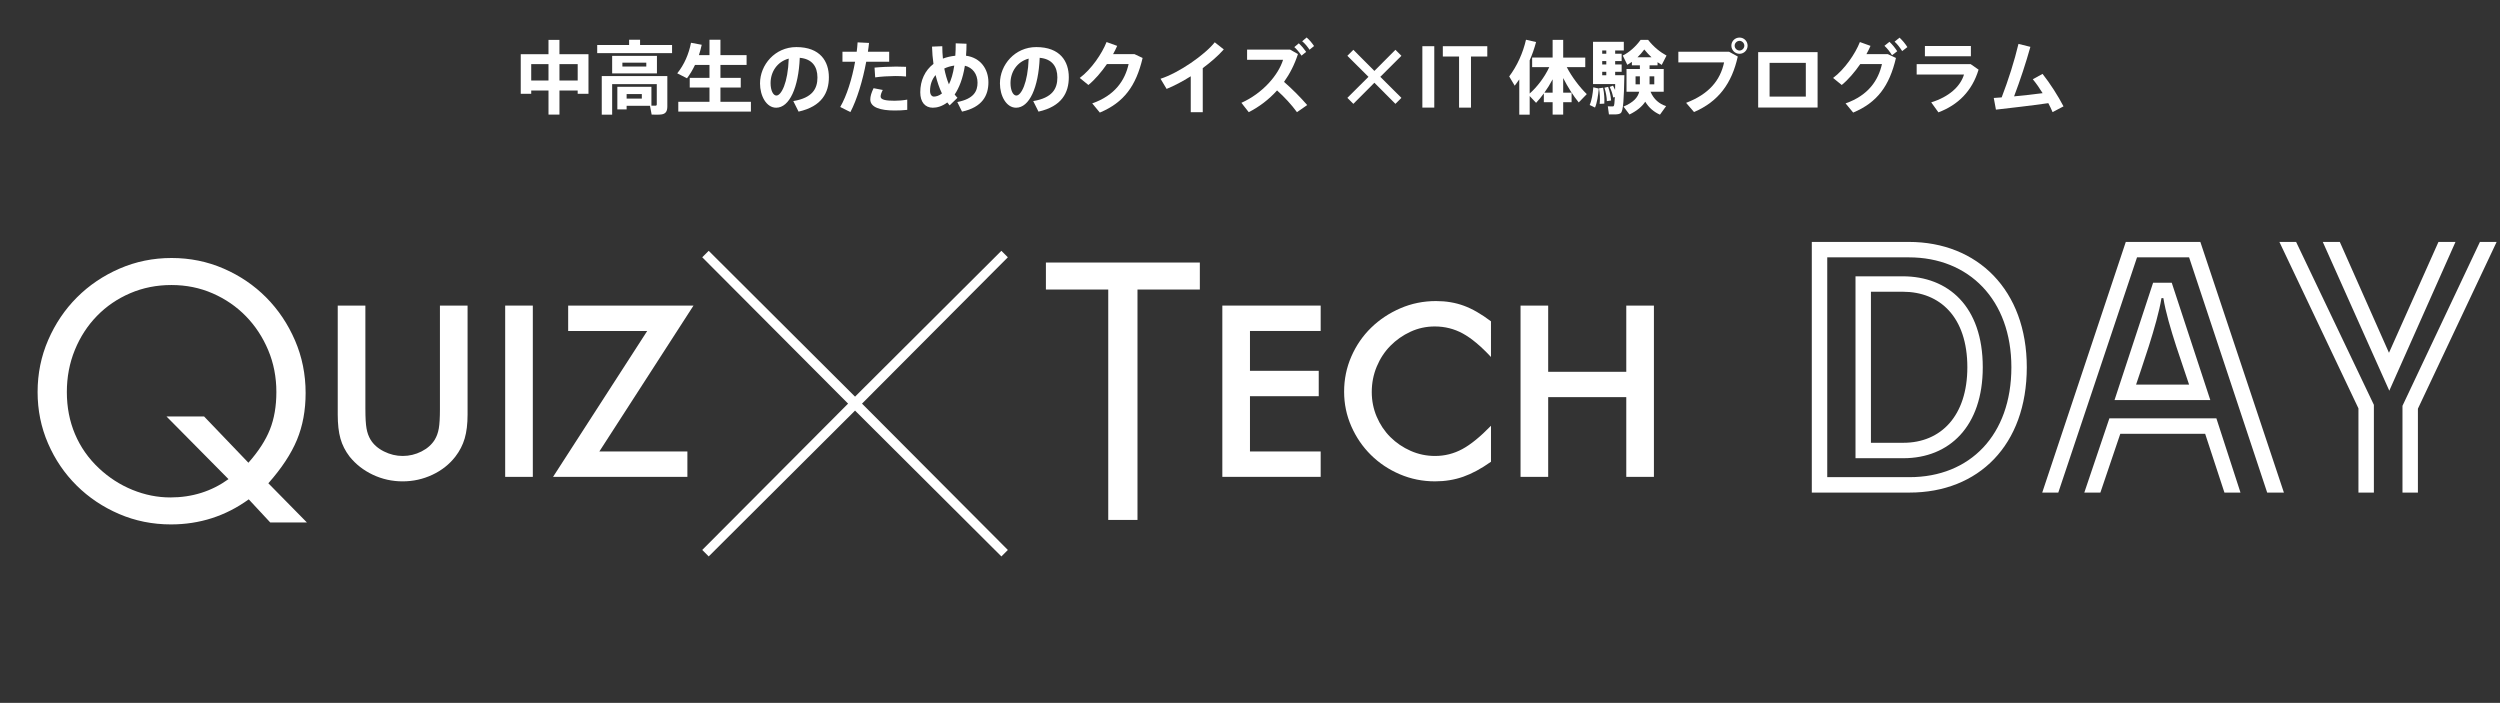 <?xml version="1.0" encoding="utf-8"?>
<!-- Generator: Adobe Illustrator 27.5.0, SVG Export Plug-In . SVG Version: 6.00 Build 0)  -->
<svg version="1.1" id="レイヤー_1" xmlns="http://www.w3.org/2000/svg" xmlns:xlink="http://www.w3.org/1999/xlink" x="0px"
	 y="0px" viewBox="0 0 2118.26 595.55" style="enable-background:new 0 0 2118.26 595.55;" xml:space="preserve">
<rect x="0" y="0" width="2118.26" height="595.55" fill="#333333" stroke="none"/>
<style type="text/css">
	.st0{fill:#FFFFFF;}
</style>
<g>
	<g>
		<path class="st0" d="M229,442.71l-18.24-19.61c-19.6,14.16-41.57,21.24-65.9,21.24c-15.61,0-30.27-2.95-43.98-8.85
			c-13.71-5.9-25.69-13.93-35.94-24.1c-10.26-10.17-18.34-22.06-24.23-35.67c-5.9-13.62-8.85-28.14-8.85-43.57
			c0-15.61,3-30.31,8.99-44.11c5.99-13.79,14.11-25.82,24.37-36.08c10.25-10.25,22.28-18.38,36.08-24.37
			c13.79-5.99,28.5-8.99,44.11-8.99c15.61,0,30.31,3,44.11,8.99c13.79,5.99,25.82,14.16,36.08,24.51
			c10.25,10.35,18.38,22.46,24.37,36.35s8.99,28.73,8.99,44.52c0,14.7-2.45,27.96-7.35,39.75c-4.9,11.8-12.98,24.06-24.23,36.76
			l32.68,33.22H229z M210.48,392.07c8.53-9.62,14.61-19.01,18.24-28.18c3.63-9.17,5.45-19.74,5.45-31.72
			c0-12.7-2.31-24.55-6.94-35.53c-4.62-10.98-10.92-20.56-18.89-28.73c-7.97-8.17-17.35-14.61-28.14-19.33
			c-10.79-4.72-22.43-7.08-34.93-7.08c-12.51,0-24.15,2.31-34.94,6.94c-10.79,4.63-20.17,11.03-28.14,19.2
			c-7.97,8.17-14.23,17.79-18.76,28.86c-4.53,11.08-6.79,22.97-6.79,35.67c0,12.89,2.31,24.78,6.92,35.67
			c4.61,10.89,11.35,20.52,20.22,28.86c8.5,7.99,18.01,14.11,28.5,18.38c10.49,4.26,21.17,6.4,32.04,6.4
			c18.52,0,34.94-5.17,49.29-15.52l-52.55-53.1h31.86L210.48,392.07z"/>
		<path class="st0" d="M309.6,346.68c0,7.25,0.31,12.68,0.95,16.3c0.63,3.62,1.77,6.79,3.4,9.51c2.54,4.17,6.35,7.52,11.44,10.05
			c5.08,2.54,10.35,3.8,15.79,3.8c5.62,0,10.93-1.27,15.93-3.8c4.99-2.54,8.76-5.88,11.3-10.05c1.63-2.71,2.77-5.88,3.4-9.51
			c0.63-3.62,0.95-9.06,0.95-16.3v-87.76h23.42v92.31c0,7.99-0.82,14.75-2.45,20.29c-1.63,5.54-4.27,10.67-7.9,15.38
			c-5.08,6.54-11.57,11.67-19.47,15.38s-16.3,5.58-25.19,5.58c-8.9,0-17.29-1.86-25.19-5.58s-14.48-8.85-19.74-15.38
			c-3.63-4.72-6.22-9.8-7.76-15.25c-1.54-5.45-2.31-12.25-2.31-20.42v-92.31h23.42V346.68z"/>
		<path class="st0" d="M451.46,404.05h-23.42V258.92h23.42V404.05z"/>
		<path class="st0" d="M582.43,382.54v21.51H468.61l79.78-123.62h-66.98v-21.51h106.2l-79.78,123.62H582.43z"/>
	</g>
	<g>
		<path class="st0" d="M963.8,440.54h-24.78V245.3H886.2v-22.87h130.43v22.87H963.8V440.54z"/>
		<path class="st0" d="M1059.1,280.43v33.76h58.27v21.51h-58.27v46.83h59.91v21.51h-83.32V258.92h83.32v21.51H1059.1z"/>
		<path class="st0" d="M1263.32,302.48c-8.71-9.34-16.7-15.99-23.96-19.94c-7.26-3.95-15.16-5.93-23.69-5.93
			c-7.26,0-14.12,1.49-20.56,4.47c-6.45,2.98-12.12,6.96-17.02,11.92c-4.9,4.97-8.76,10.84-11.57,17.61
			c-2.82,6.77-4.22,13.96-4.22,21.54c0,7.41,1.4,14.41,4.22,21c2.81,6.59,6.67,12.33,11.57,17.21c4.9,4.88,10.62,8.76,17.16,11.65
			c6.54,2.89,13.43,4.33,20.69,4.33c8.17,0,15.84-1.93,23.01-5.79c7.17-3.86,15.29-10.46,24.37-19.81v30.5
			c-8.17,5.81-15.98,10.03-23.42,12.66c-7.45,2.63-15.43,3.95-23.96,3.95c-10.53,0-20.47-2-29.82-5.99
			c-9.35-3.99-17.52-9.44-24.51-16.34c-6.99-6.9-12.53-14.98-16.61-24.23c-4.08-9.26-6.13-19.06-6.13-29.41
			c0-10.53,2.04-20.46,6.13-29.82c4.08-9.35,9.67-17.47,16.75-24.37c7.08-6.9,15.34-12.39,24.78-16.47
			c9.44-4.08,19.51-6.13,30.22-6.13c8.53,0,16.38,1.32,23.55,3.95c7.17,2.63,14.84,7.04,23.01,13.21V302.48z"/>
		<path class="st0" d="M1377.95,315.01v-56.09h23.42v145.13h-23.42v-67.53h-66.17v67.53h-23.42V258.92h23.42v56.09H1377.95z"/>
	</g>
	<g>
		<path class="st0" d="M1535.15,417.37V204.98h82.23c58.27,0,99.93,40.84,99.93,106.19c0,65.9-40.84,106.19-99.39,106.19H1535.15z
			 M1617.93,404.3c51.19,0,86.32-35.67,86.32-93.12c0-57.18-35.94-93.12-86.86-93.12h-69.16V404.3H1617.93z M1572.18,388.24V234.12
			h40.03c38.39,0,67.8,25.32,67.8,77.06c0,50.1-28.32,77.06-67.26,77.06H1572.18z M1612.75,375.17c31.86,0,54.19-22.87,54.19-63.99
			c0-42.48-23.15-63.99-54.73-63.99h-26.96v127.98H1612.75z"/>
		<path class="st0" d="M1920.99,417.37l-66.17-199.32h-44.11L1744,417.37h-13.61l70.8-212.39h63.17l70.8,212.39H1920.99z
			 M1884.77,417.37l-16.34-49.83h-71.89l-16.88,49.83h-13.62l21.24-62.9h90.67l20.42,62.9H1884.77z M1791.65,338.95l32.68-99.39
			h15.79l32.67,99.39H1791.65z M1854.82,325.88c-3.54-11.44-18.24-50.65-21.78-73.25h-1.63c-3.54,22.06-17.7,61.54-21.51,73.25
			H1854.82z"/>
		<path class="st0" d="M1998.32,417.37v-71.34l-66.98-141.05h14.16l65.9,138.05v74.34H1998.32z M1968.1,204.98h14.43l41.66,93.94
			l41.93-93.94h14.43l-56.09,126.07L1968.1,204.98z M2035.63,417.37v-73.52l65.62-138.87h14.16L2048.7,346.3v71.07H2035.63z"/>
	</g>
	<g>
		<path class="st0" d="M848.47,212.52l5.48,5.48L730.39,341.99l123.57,123.99l-5.48,5.48L724.48,347.89L600.49,471.46l-5.48-5.48
			l123.57-123.99L595.01,218l5.48-5.48l123.99,123.57L848.47,212.52z"/>
	</g>
</g>
<g>
	<path class="st0" d="M474.03,76.69v20.4h-9.28v-20.4h-14.64v2.78h-8.88V45.93h23.51V33.8h9.28v12.13h24.6v33.54h-9.15v-2.78H474.03
		z M464.74,68.22V54.33h-14.64v13.89H464.74z M489.48,68.22V54.33h-15.45v13.89H489.48z"/>
	<path class="st0" d="M533.05,38.13v-4.47h9.28v4.47h27.11v6.91h-63.43v-6.91H533.05z M530.94,73.57h21.01v15.99
		c1.42,0.07,2.91,0.07,3.52,0c0.75-0.07,1.02-0.47,1.02-1.15V71.27h-37.81v25.89h-8.81V64.43h46.62h4.47h4.47v25.62
		c0,4-1.15,6.17-4.54,6.84c-1.83,0.34-5.83,0.34-8.74,0.2l-1.42-7.45h-19.79v3.05h-7.86V73.57h4.81H530.94z M556.63,47.35v14.84
		h-37.95V47.35H556.63z M527.35,56.36h20.26v-3.25h-20.26V56.36z M543.82,83.54v-3.86h-12.88v3.86H543.82z"/>
	<path class="st0" d="M601.15,86.25V74.18h-16.74v-8.2h16.74V55.01h-12.27c-1.9,4-4.13,7.79-6.78,11.32l-8.27-4.2
		c5.96-7.39,9.83-16.4,11.66-25.89l9.08,1.69c-0.68,2.98-1.42,5.96-2.37,8.81h8.95V33.66h9.28v13.08h22.16v8.27h-22.16v10.98h17.21
		v8.2h-17.21v12.06h25.82v8.33h-61.53v-8.33H601.15z"/>
	<path class="st0" d="M643.97,70.59c0-15.65,12.67-30.7,30.76-30.7c20.26,0,27.58,12.13,27.58,25.55c0,12.94-5.76,24.67-25.68,29.14
		l-4.47-8.94c16.33-2.71,20.46-10.57,20.46-19.99c0-9.22-4.47-15.72-14.98-16.67c-1.02,25.21-8.74,42.29-19.99,42.29
		c-8.33,0-13.69-10.1-13.69-20.6V70.59z M652.91,70.39c0,6.23,2.17,10.57,4.95,10.57c4.07,0,9.76-10.64,10.44-31.31
		C658.47,52.3,652.91,60.9,652.91,70.39z"/>
	<path class="st0" d="M725.89,43.83c0.34-2.71,0.61-5.35,0.75-7.93l9.69,0.47c-0.27,2.44-0.54,4.95-0.95,7.45h18.03v8.47h-19.45
		c-2.98,16.06-7.86,32.12-13.42,42.69l-8.61-4.34c5.49-9.42,10.03-23.92,12.6-38.35h-10.71v-8.47H725.89z M747.98,76.22
		c-1.22,2.37-1.83,4.07-1.83,5.62c0,2.78,4.74,3.52,11.79,3.52c3.25,0,7.05-0.27,10.77-0.95v8.67c-3.66,0.41-7.25,0.54-10.71,0.54
		c-12.06,0-20.6-2.64-20.6-9.35c0-2.57,0.88-5.62,2.78-9.55L747.98,76.22z M767.7,64.83c-2.58-0.27-5.76-0.41-9.22-0.41
		c-5.49,0.07-11.99,0.41-16.94,1.15l-0.54-8.27c5.15-0.54,12.4-0.81,18.3-0.88c3.18,0,6.1,0.07,8.4,0.2V64.83z"/>
	<path class="st0" d="M798.4,39.15c0,3.52,0.2,7.05,0.54,10.5c3.18-1.22,6.71-2.03,10.5-2.44c0.27-3.19,0.34-6.71,0.34-10.5
		l9.15,0.34c0,3.59-0.14,6.98-0.41,10.16c12.4,1.69,18.97,11.38,18.97,22.5c0,11.18-5.15,21.14-22.36,24.87l-4-8.13
		c14.03-2.71,17.14-9.22,17.14-16.4c0-7.25-4.13-12.81-10.71-14.37c-1.76,11.05-4.95,18.91-8.67,24.4c0.75,1.02,1.56,1.9,2.37,2.78
		l-6.64,6.44c-0.68-0.81-1.36-1.63-1.97-2.51c-4.34,3.32-8.74,4.47-12.26,4.47c-6.57,0-10.64-4.81-10.64-13.01
		c0-10.16,4-18.57,11.18-24.12c-0.68-4.74-1.08-9.62-1.22-14.64L798.4,39.15z M792.71,63.61c-2.98,3.52-4.68,8.06-4.68,13.42
		c0,2.91,1.36,4.81,3.25,4.81c1.69,0,4.2-0.54,6.84-2.64C795.89,74.59,794.13,69.31,792.71,63.61z M804.02,71.47
		c1.9-3.79,3.52-8.94,4.54-15.92c-3.12,0.47-5.96,1.29-8.47,2.51C801.04,62.87,802.33,67.41,804.02,71.47z"/>
	<path class="st0" d="M847.25,70.59c0-15.65,12.67-30.7,30.77-30.7c20.26,0,27.58,12.13,27.58,25.55c0,12.94-5.76,24.67-25.68,29.14
		l-4.47-8.94c16.33-2.71,20.46-10.57,20.46-19.99c0-9.22-4.47-15.72-14.98-16.67c-1.02,25.21-8.74,42.29-19.99,42.29
		c-8.33,0-13.69-10.1-13.69-20.6V70.59z M856.2,70.39c0,6.23,2.17,10.57,4.95,10.57c4.07,0,9.76-10.64,10.44-31.31
		C861.76,52.3,856.2,60.9,856.2,70.39z"/>
	<path class="st0" d="M961.23,45.86l6.91,3.25c-5.56,23.72-15.86,37.74-36.25,46.28l-6.44-7.79c19.38-6.78,27.78-19.65,30.83-33.34
		h-18.36c-4.74,6.84-10.3,13.35-15.72,17.75l-7.32-5.96c9.89-7.39,18.84-20.6,22.7-30.43l9.01,3.25c-0.95,2.24-2.17,4.61-3.46,6.98
		H961.23z"/>
	<path class="st0" d="M1019.1,95.06h-10.17V64.63c-6.91,4.34-14.03,8.13-20.46,10.71l-5.15-8.61c15.38-4.88,37.54-20.26,45.94-30.9
		l7.66,6.03c-4.47,5.08-10.77,10.64-17.82,15.86V95.06z"/>
	<path class="st0" d="M1107.6,89.02l-8.67,6.03c-4.41-6.1-10.64-12.88-16.87-18.43c-6.98,7.79-15.25,13.96-23.99,18.43l-6.23-7.93
		c18.03-8.06,31.31-23.51,35.31-36.46h-30.49V42h36.39l6.71,3.79c-2.85,8.88-6.91,16.74-11.79,23.58
		C1094.99,75.47,1101.97,82.52,1107.6,89.02z M1100.48,36.71c2.64,2.51,4.2,4.34,6.23,7.25l-3.93,3.19
		c-1.96-2.91-3.66-5.01-6.1-7.25L1100.48,36.71z M1107.12,31.76c2.71,2.37,4.2,4.27,6.3,7.25l-3.86,3.12
		c-1.96-2.91-3.59-4.95-6.23-7.18L1107.12,31.76z"/>
	<path class="st0" d="M1182.34,42.2l5.08,5.08l-17.89,17.82l17.89,17.82l-5.08,5.08l-17.82-17.89l-17.82,17.89l-5.08-5.08
		l17.89-17.82l-17.89-17.82l5.08-5.08l17.82,17.89L1182.34,42.2z"/>
	<path class="st0" d="M1215.27,91.19h-10.1V39.15h10.1V91.19z"/>
	<path class="st0" d="M1236.27,91.19v-43.3h-13.76v-8.74h37.68v8.74h-13.82v43.3H1236.27z"/>
	<path class="st0" d="M1287.29,97.16V67.27c-1.22,1.83-2.51,3.59-3.86,5.35l-4.68-7.86c6.78-9.01,11.72-20.06,14.23-31.1l8.54,1.96
		c-1.36,5.15-3.18,10.44-5.42,15.52v28.12c6.23-5.49,12.6-13.76,16.6-22.36h-14.5v-8.13h17.35V33.8h8.95v14.98h18.7v8.13h-15.65
		c4.34,8.4,11.05,17.14,16.94,22.84l-6.84,7.05c-4.47-5.49-9.28-13.01-13.15-20.67v12.4h7.12v8.06h-7.12v10.5h-8.95v-10.5h-7.45
		v-7.45c-2.1,2.98-4.4,5.69-6.57,8l-5.42-5.76v15.79H1287.29z M1315.55,78.52V67.2c-2.1,4-4.47,7.86-6.98,11.32H1315.55z"/>
	<path class="st0" d="M1354.65,75c-0.47,5.69-1.49,12.27-3.18,16.13l-4.54-2.17c1.69-3.59,2.71-9.76,3.05-14.98L1354.65,75z
		 M1366.71,72.56c0.68,1.29,1.29,2.51,1.76,3.66c0-1.56,0.07-3.18,0.07-5.01h-18.77v-2.17v-5.29V35.42h26.09v7.32h-7.32v2.78h5.49
		v6.23h-5.49v2.85h5.49v6.23h-5.49v2.91h0.14h4h3.66c-0.41,19.65-0.81,30.29-3.12,32.12c-1.02,0.75-2.51,1.02-4.54,1.08
		c-1.15,0.07-3.93,0-5.42,0l-0.95-6.84c1.22,0.07,3.12,0.07,4,0.07c0.47,0,0.75-0.07,1.02-0.34c0.41-0.41,0.75-2.91,0.95-7.59
		l-1.42,0.34c-0.47-2.71-1.42-5.76-2.98-8.94L1366.71,72.56z M1358.31,74.32c1.02,5.08,1.22,9.56,1.02,13.49l-3.93,0.2
		c0.41-3.86,0.27-8.27-0.54-13.21L1358.31,74.32z M1361.02,45.52v-2.78h-3.46v2.78H1361.02z M1361.02,54.6v-2.85h-3.46v2.85H1361.02
		z M1361.02,63.75v-2.91h-3.46v2.91H1361.02z M1362.58,73.57c1.49,4.27,2.24,8.13,2.51,11.59l-3.59,0.54
		c-0.07-3.39-0.75-7.18-2.03-11.38L1362.58,73.57z M1411.71,89.91l-5.22,7.25c-5.15-2.3-9.35-5.83-12.47-10.98
		c-2.58,3.93-6.78,7.59-13.35,10.84l-5.08-6.71c8.4-3.52,12.06-7.59,13.35-12.6h-10.78V58.46h11.32v-3.12h-6.78v-2.91
		c-1.22,0.88-2.51,1.69-3.86,2.51l-3.86-7.86c5.35-2.71,10.64-7.18,15.11-13.28h6.37c4.88,6.23,10.37,10.44,15.59,13.28l-4.07,7.93
		c-1.22-0.75-2.37-1.49-3.52-2.3v2.64h-6.78v3.12h11.99v19.25h-11.18C1401.2,84.15,1405.95,88.08,1411.71,89.91z M1385.82,71.47
		h3.66V64.7h-3.66V71.47z M1399.31,48.5c-1.96-1.83-4-4-6.1-6.57c-1.9,2.58-3.79,4.74-5.76,6.57H1399.31z M1401.68,71.47V64.7h-4
		v6.78H1401.68z"/>
	<path class="st0" d="M1465.03,43.83l7.39,4.07c-5.01,22.63-16.26,38.15-37.07,47.03l-6.71-7.79c19.38-7.39,28.94-19.04,32.19-34.29
		h-38.76v-9.01H1465.03z M1480.75,38.74c0,3.73-3.05,6.84-6.84,6.84c-3.86,0-6.91-3.12-6.91-6.91c0-3.79,3.05-6.84,6.91-6.84
		c3.79,0,6.84,3.05,6.84,6.84V38.74z M1469.78,38.74c0,2.17,1.9,4.07,4.13,4.07c2.17,0,4.07-1.9,4.07-4.13
		c0-2.17-1.9-4.07-4.07-4.07c-2.24,0-4.13,1.9-4.13,4.07V38.74z"/>
	<path class="st0" d="M1540.05,44.16v46.96h-50.35V44.16H1540.05z M1530.08,81.84v-28.6h-30.7v28.6H1530.08z"/>
	<path class="st0" d="M1599.54,45.86l6.91,3.25c-5.56,23.72-15.86,37.74-36.25,46.28l-6.44-7.79c19.38-6.78,27.78-19.65,30.83-33.34
		h-18.36c-4.74,6.84-10.3,13.35-15.72,17.75l-7.32-5.96c9.89-7.39,18.84-20.6,22.7-30.43l9.01,3.25c-0.95,2.24-2.17,4.61-3.46,6.98
		H1599.54z M1600.96,35.42c2.78,2.71,4.41,4.74,6.57,8l-4.4,3.39c-2.03-3.18-3.73-5.49-6.44-8L1600.96,35.42z M1609.5,31.9
		c2.78,2.71,4.47,4.68,6.64,8l-4.41,3.39c-2.1-3.19-3.73-5.49-6.44-8L1609.5,31.9z"/>
	<path class="st0" d="M1669.74,54.33l6.71,4.68c-5.49,18.16-17.35,29.88-34.02,36.19l-6.1-8.47c15.04-4.68,24.67-13.35,27.78-23.58
		H1624v-8.81H1669.74z M1669.94,38.95v8.74h-38.96v-8.74H1669.94z"/>
	<path class="st0" d="M1696.03,82.52c5.69-14.84,10.71-30.56,14.23-45.33l10.1,2.51c-3.93,13.96-8.54,27.99-13.82,41.95
		c8.06-0.75,16.67-1.69,24.19-2.71c-2.64-4.27-5.56-8.47-8.33-11.79l8.27-4.54c6.44,8.13,13.28,18.91,17.75,27.51l-9.28,4.88
		c-0.95-2.3-2.17-4.88-3.59-7.59c-15.11,2.17-32.05,4.07-44.39,5.49l-1.83-9.89C1691.35,82.86,1693.59,82.72,1696.03,82.52z"/>
</g>
</svg>
